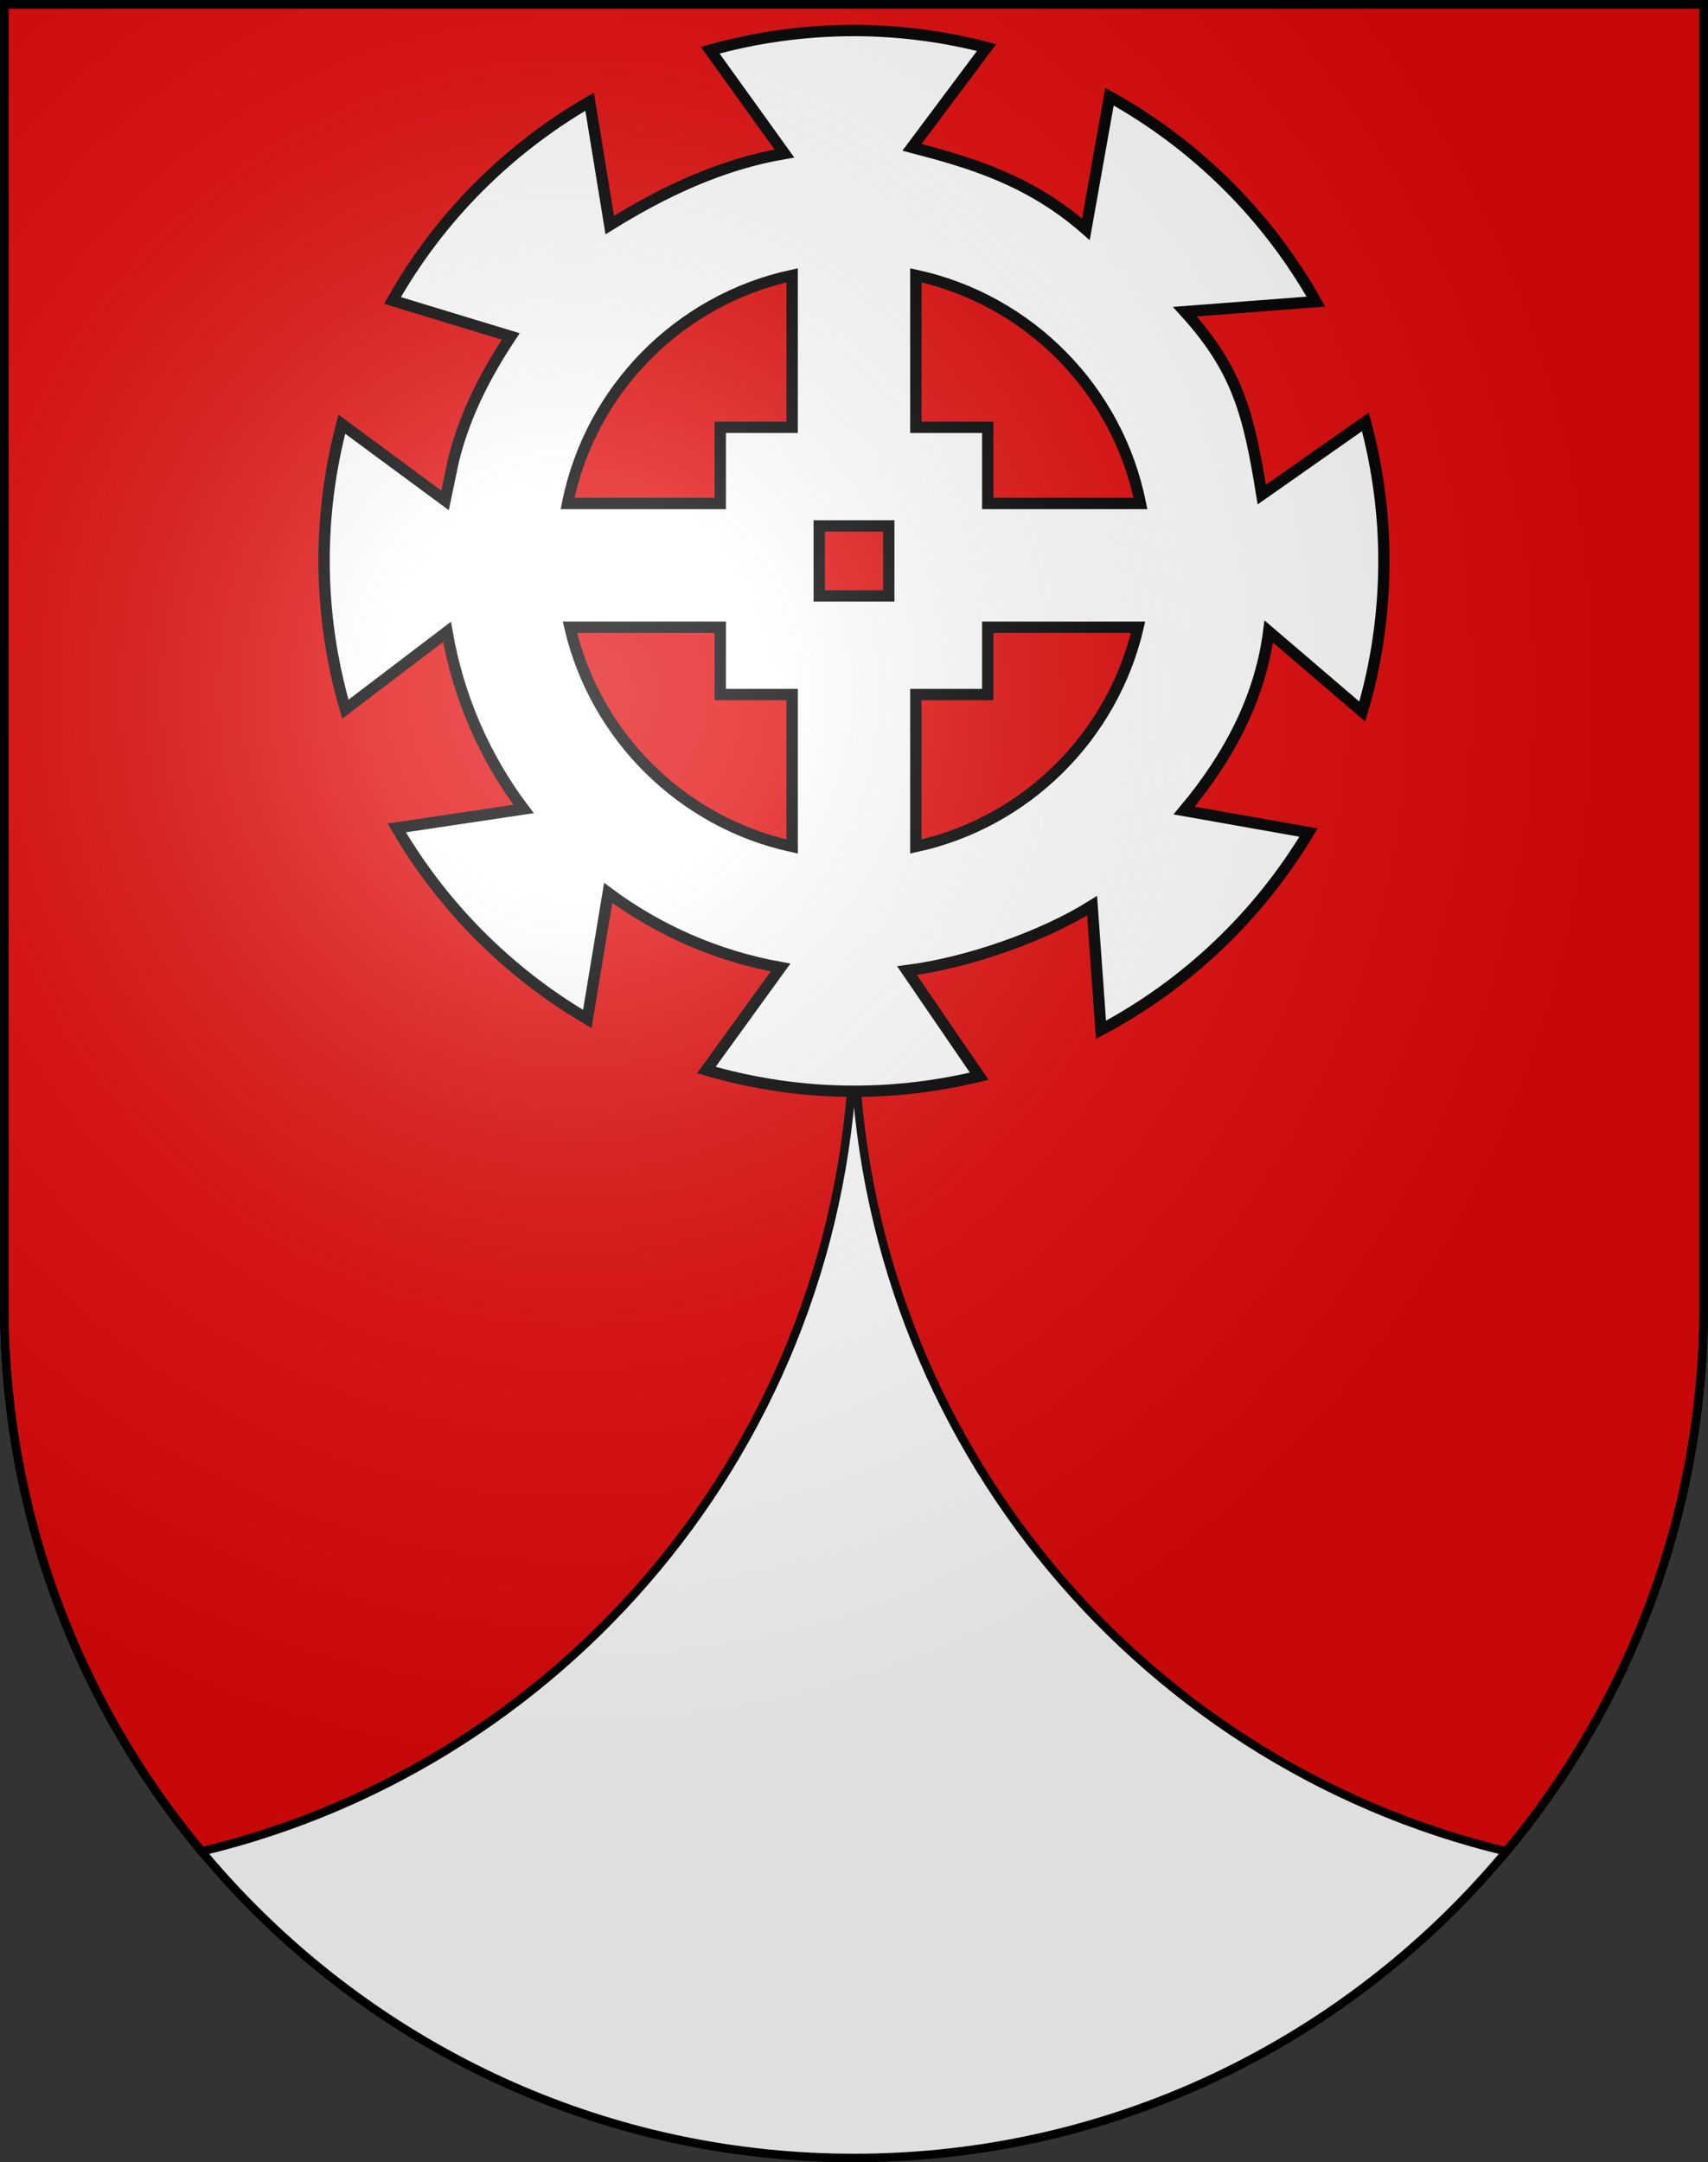 <?xml version="1.0" encoding="UTF-8" standalone="no"?>
<svg
   xmlns:dc="http://purl.org/dc/elements/1.1/"
   xmlns:cc="http://creativecommons.org/ns#"
   xmlns:rdf="http://www.w3.org/1999/02/22-rdf-syntax-ns#"
   xmlns:svg="http://www.w3.org/2000/svg"
   xmlns="http://www.w3.org/2000/svg"
   xmlns:xlink="http://www.w3.org/1999/xlink"
   xmlns:sodipodi="http://sodipodi.sourceforge.net/DTD/sodipodi-0.dtd"
   xmlns:inkscape="http://www.inkscape.org/namespaces/inkscape"
   height="763"
   width="603"
   version="1.0"
   id="svg20"
   sodipodi:version="0.32"
   inkscape:version="0.46"
   sodipodi:docname="Mühledorf-coat of arms.svg"
   sodipodi:docbase="C:\Users\Camilo\Documents\Escudos de Suiza"
   inkscape:output_extension="org.inkscape.output.svg.inkscape">
  <rect width="100%" height="100%" fill="#333333" stroke="none"/>
  <defs
     id="defs29">
    <inkscape:perspective
       sodipodi:type="inkscape:persp3d"
       inkscape:vp_x="0 : 381.5 : 1"
       inkscape:vp_y="0 : 1000 : 0"
       inkscape:vp_z="603 : 381.5 : 1"
       inkscape:persp3d-origin="301.5 : 254.33333 : 1"
       id="perspective5149" />
    <linearGradient
       id="linearGradient2893">
      <stop
         style="stop-color:#ffffff;stop-opacity:0.314;"
         offset="0"
         id="stop2895" />
      <stop
         id="stop2897"
         offset="0.19"
         style="stop-color:#ffffff;stop-opacity:0.251;" />
      <stop
         style="stop-color:#6b6b6b;stop-opacity:0.125;"
         offset="0.6"
         id="stop2901" />
      <stop
         style="stop-color:#000000;stop-opacity:0.125;"
         offset="1"
         id="stop2899" />
    </linearGradient>
    <radialGradient
       inkscape:collect="always"
       xlink:href="#linearGradient2893"
       id="radialGradient3236"
       gradientUnits="userSpaceOnUse"
       gradientTransform="matrix(1.215,1.531577e-24,1.464684e-23,1.267,-839.192,-490.489)"
       cx="858.042"
       cy="579.933"
       fx="858.042"
       fy="579.933"
       r="300" />
    <inkscape:perspective
       id="perspective5197"
       inkscape:persp3d-origin="372.04724 : 350.78739 : 1"
       inkscape:vp_z="744.09448 : 526.18109 : 1"
       inkscape:vp_y="0 : 1000 : 0"
       inkscape:vp_x="0 : 526.18109 : 1"
       sodipodi:type="inkscape:persp3d" />
    <inkscape:perspective
       id="perspective8046"
       inkscape:persp3d-origin="372.04724 : 350.78739 : 1"
       inkscape:vp_z="744.09448 : 526.18109 : 1"
       inkscape:vp_y="0 : 1000 : 0"
       inkscape:vp_x="0 : 526.18109 : 1"
       sodipodi:type="inkscape:persp3d" />
    <inkscape:perspective
       id="perspective9383"
       inkscape:persp3d-origin="372.04724 : 350.78739 : 1"
       inkscape:vp_z="744.09448 : 526.18109 : 1"
       inkscape:vp_y="0 : 1000 : 0"
       inkscape:vp_x="0 : 526.18109 : 1"
       sodipodi:type="inkscape:persp3d" />
    <inkscape:perspective
       id="perspective9513"
       inkscape:persp3d-origin="372.04724 : 350.78739 : 1"
       inkscape:vp_z="744.09448 : 526.18109 : 1"
       inkscape:vp_y="0 : 1000 : 0"
       inkscape:vp_x="0 : 526.18109 : 1"
       sodipodi:type="inkscape:persp3d" />
    <inkscape:perspective
       id="perspective9597"
       inkscape:persp3d-origin="372.04724 : 350.78739 : 1"
       inkscape:vp_z="744.09448 : 526.18109 : 1"
       inkscape:vp_y="0 : 1000 : 0"
       inkscape:vp_x="0 : 526.18109 : 1"
       sodipodi:type="inkscape:persp3d" />
  </defs>
  <sodipodi:namedview
     inkscape:window-height="750"
     inkscape:window-width="1280"
     inkscape:pageshadow="2"
     inkscape:pageopacity="0.0"
     guidetolerance="10.0"
     gridtolerance="10.0"
     objecttolerance="10.0"
     borderopacity="1.0"
     bordercolor="#666666"
     pagecolor="#ffffff"
     id="base"
     inkscape:zoom="0.48261511"
     inkscape:cx="347.61333"
     inkscape:cy="342.03032"
     inkscape:window-x="-8"
     inkscape:window-y="-8"
     inkscape:current-layer="layer2"
     showgrid="true"
     showguides="true"
     inkscape:guide-bbox="true">
    <inkscape:grid
       type="xygrid"
       id="grid5151" />
  </sodipodi:namedview>
  <g
     inkscape:groupmode="layer"
     id="layer1"
     inkscape:label="Fond écu"
     style="display:inline"
     sodipodi:insensitive="true">
    <path
       id="path1899"
       d="M 1.5,1.5 L 1.5,460.368 C 1.5,626.678 135.815,761.5 301.5,761.5 C 467.185,761.5 601.5,626.678 601.5,460.368 L 601.5,1.5 L 1.5,1.5 z"
       style="fill:#ffffff;fill-opacity:1" />
    <path
       style="fill:#e20909;fill-opacity:1;stroke:#000000;stroke-width:3;stroke-miterlimit:4;stroke-dasharray:none;stroke-opacity:1;display:inline"
       d="M 1.5,1.5 L 1.5,460.375 C 1.5,533.797 27.689,601.056 71.188,653.312 C 203.262,621.773 301.5,502.601 301.5,360.375 C 301.5,502.601 399.738,621.773 531.812,653.312 C 575.311,601.056 601.5,533.797 601.5,460.375 L 601.5,1.5 L 1.5,1.5 z"
       id="path9691" />
  </g>
  <g
     inkscape:groupmode="layer"
     id="layer2"
     inkscape:label="Meubles"
     style="display:inline"
     sodipodi:insensitive="true">
    <path
       style="fill:#ffffff;fill-opacity:1;fill-rule:evenodd;stroke:#000000;stroke-width:4;stroke-miterlimit:4;stroke-dasharray:none;stroke-opacity:1"
       d="M 301.5,10.778 C 283.917,10.778 266.867,13.196 250.737,17.738 L 276.937,54.172 C 254.598,57.989 234.353,67.586 215.258,79.417 L 208.162,35.887 C 179.182,52.649 155.051,76.854 138.568,106.027 L 180.324,118.717 C 171.405,132.193 164.182,146.138 160.129,162.248 L 157.126,176.576 L 120.692,149.694 C 116.613,165.05 114.415,181.227 114.415,197.864 C 114.415,216.039 117.081,233.639 121.92,250.264 L 157.809,222.972 C 161.837,246.145 171.231,267.419 184.828,285.47 L 140.069,292.157 C 156.353,320.009 179.54,343.269 207.343,359.567 L 214.712,315.082 C 232.377,328.202 253.057,337.37 275.573,341.418 L 249.373,377.58 C 265.939,382.409 283.368,385.085 301.5,385.085 C 316.726,385.085 331.54,383.204 345.713,379.763 L 320.195,342.51 C 341.556,339.771 368.114,330.541 385.559,319.585 L 388.697,363.388 C 419.016,347.338 444.37,323.123 461.976,293.794 L 418.036,286.016 C 434.782,266.087 445.069,245.081 447.92,222.836 L 480.944,251.083 C 485.951,234.216 488.585,216.348 488.585,197.864 C 488.585,180.926 486.258,164.481 482.035,148.875 L 445.464,174.529 C 440.873,146.025 436.907,130.419 418.309,109.984 L 464.568,106.436 C 447.498,76.065 422.168,50.99 391.699,34.113 L 383.375,80.918 C 363.438,63.453 342.71,57.4 321.969,51.989 L 348.305,16.782 C 333.339,12.91 317.682,10.778 301.5,10.778 z M 279.667,97.157 L 279.667,150.785 L 254.285,150.785 L 254.285,177.668 L 200.384,177.668 C 208.37,137.533 239.764,105.777 279.667,97.157 z M 323.333,97.157 C 363.236,105.776 394.63,137.533 402.616,177.668 L 348.715,177.668 L 348.715,150.785 L 323.333,150.785 L 323.333,97.157 z M 289.219,185.582 L 313.781,185.582 L 313.781,210.281 L 289.219,210.281 L 289.219,185.582 z M 201.203,221.334 L 254.285,221.334 L 254.285,245.078 L 279.667,245.078 L 279.667,298.707 C 240.851,290.299 210.196,259.944 201.203,221.334 z M 348.715,221.334 L 401.797,221.334 C 392.804,259.944 362.149,290.299 323.333,298.707 L 323.333,245.078 L 348.715,245.078 L 348.715,221.334 z"
       id="rect9669" />
  </g>
  <g
     inkscape:groupmode="layer"
     id="layer3"
     inkscape:label="Reflet final"
     style="display:inline"
     sodipodi:insensitive="true">
    <path
       style="fill:url(#radialGradient3236);fill-opacity:1"
       d="M 1.5,1.5 L 1.5,460.368 C 1.5,626.679 135.815,761.5 301.5,761.5 C 467.185,761.5 601.5,626.679 601.5,460.368 L 601.5,1.5 L 1.5,1.5 z "
       id="path2346" />
  </g>
  <g
     inkscape:groupmode="layer"
     id="layer4"
     inkscape:label="Contour final"
     style="display:inline"
     sodipodi:insensitive="true">
    <path
       style="fill:none;fill-opacity:1;stroke:#000000;stroke-width:3;stroke-miterlimit:4;stroke-dasharray:none;stroke-opacity:1"
       d="M 1.5,1.5 L 1.5,460.368 C 1.5,626.679 135.815,761.5 301.5,761.5 C 467.185,761.5 601.5,626.679 601.5,460.368 L 601.5,1.5 L 1.5,1.5 z"
       id="path3239" />
  </g>
</svg>
